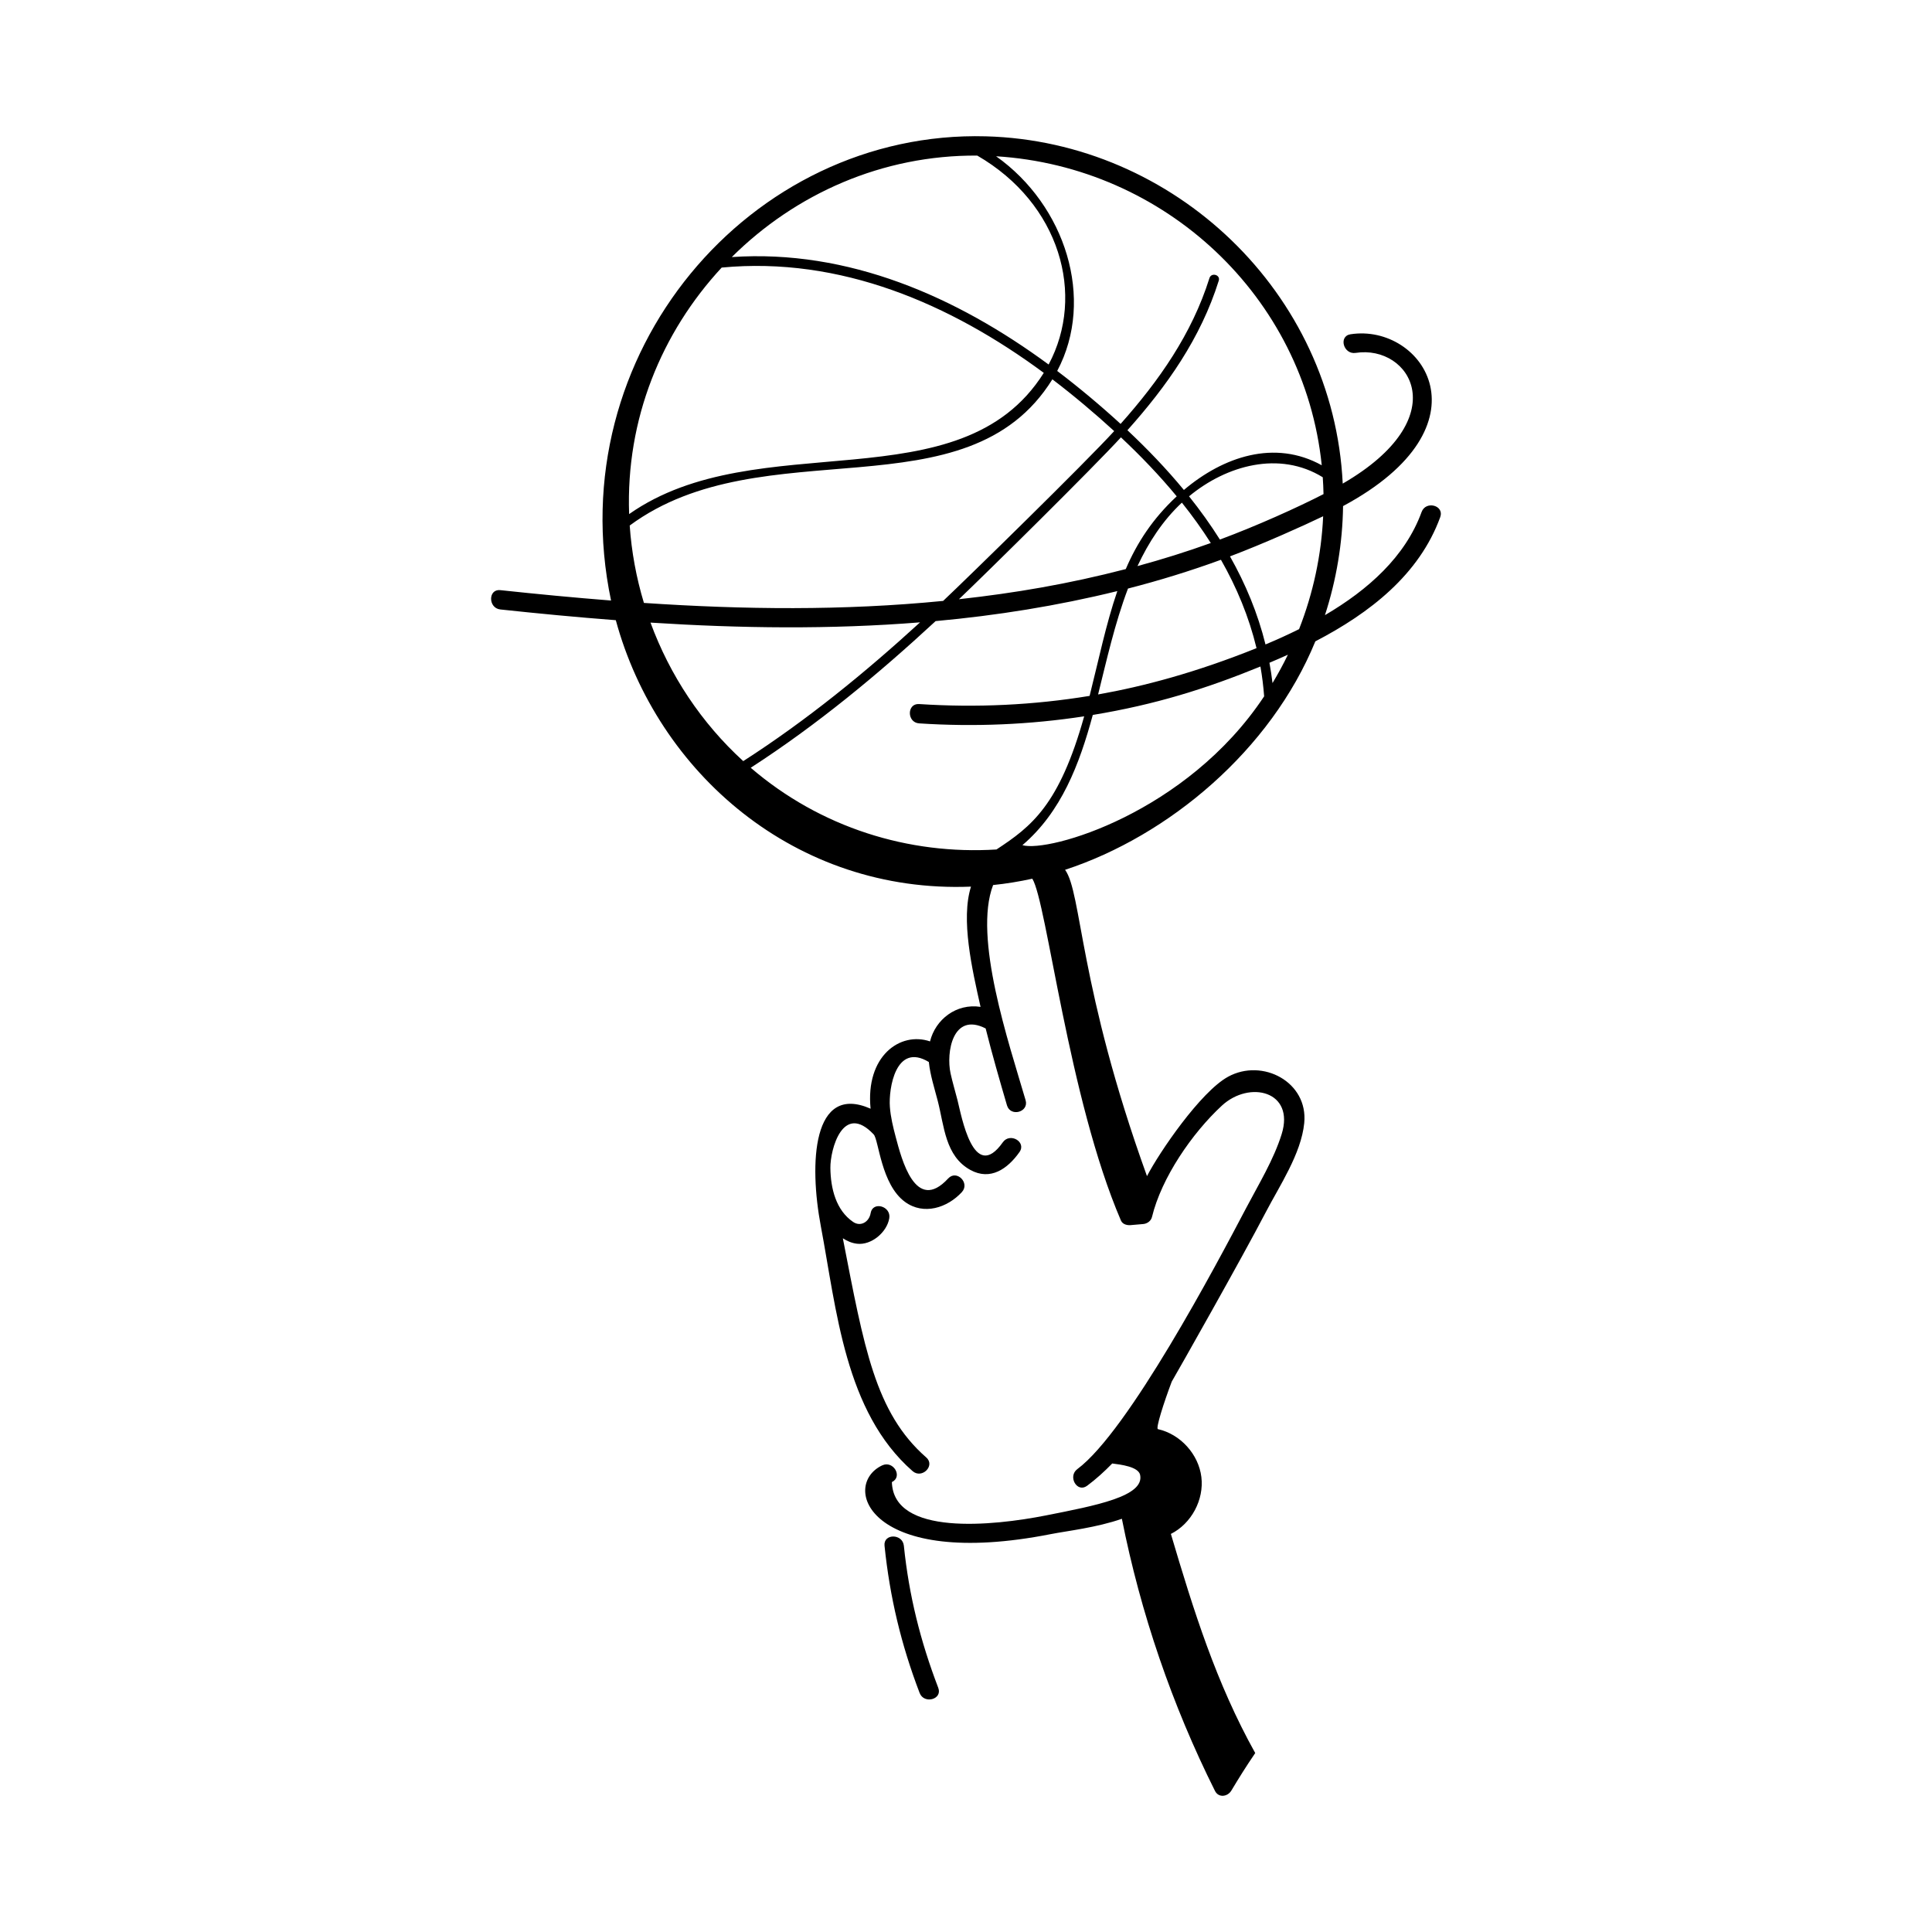 <?xml version="1.0" encoding="UTF-8"?>
<svg xmlns="http://www.w3.org/2000/svg" viewBox="0 0 300 300">
  <path d="M137.349,240.022c0.822,7.985,2.579,15.357,5.45,22.859    c0.683,1.785,3.584,1.01,2.893-0.798c-2.774-7.25-4.546-14.329-5.342-22.062    C140.154,238.12,137.151,238.1,137.349,240.022z"></path>
  <path d="M77.691,94.637c5.965,0.64,11.944,1.209,17.93,1.666    c6.438,23.672,27.888,42.471,55.154,41.373c-1.606,5.083,0.162,12.787,1.484,18.671    c-3.762-0.581-7.003,1.95-7.845,5.361c-4.653-1.58-10.043,2.299-9.23,10.451    c-9.049-3.983-9.568,8.501-7.722,18.268c2.443,12.925,3.714,28.795,14.242,38.006    c1.447,1.267,3.578-0.847,2.121-2.121c-7.952-6.958-9.65-17.104-12.949-34.032    c0.671,0.443,1.408,0.754,2.213,0.848c2.216,0.259,4.635-1.778,4.997-3.956    c0.314-1.889-2.577-2.701-2.893-0.797c-0.224,1.349-1.541,2.167-2.714,1.371    c-2.656-1.801-3.503-5.191-3.537-8.388c-0.031-2.864,1.947-10.269,6.723-5.206    c0.786,0.832,1.143,7.776,4.869,10.483c2.909,2.114,6.581,0.908,8.821-1.522    c1.308-1.417-0.809-3.544-2.121-2.121c-5.087,5.516-7.245-3.054-8.144-6.43    c-0.412-1.548-0.789-3.091-0.91-4.694c-0.213-2.816,0.904-10.074,6.052-6.958    c0.205,2.026,0.878,4.092,1.388,6.062c1.002,3.881,1.136,8.541,5.063,10.699    c3.103,1.705,5.779-0.164,7.624-2.781c1.115-1.581-1.485-3.082-2.59-1.514    c-4.561,6.468-6.432-4.171-7.035-6.537c-0.354-1.389-0.772-2.764-1.079-4.165    c-0.706-3.228,0.318-9.588,5.449-6.976c1.004,4.005,2.15,7.975,3.31,11.937    c0.542,1.849,3.438,1.062,2.893-0.797c-2.625-8.966-8.161-25.29-5.045-33.409    c2.048-0.212,4.08-0.543,6.088-0.985c2.256,3.627,5.607,34.115,13.765,53.086    c0.281,0.653,1.09,0.781,1.694,0.689c0.559-0.048,1.118-0.096,1.676-0.144    c0.645-0.024,1.289-0.447,1.447-1.101c1.469-6.082,6.218-13.005,10.848-17.288    c4.296-3.973,11.373-2.26,9.288,4.427c-1.236,3.969-3.592,7.815-5.513,11.471    c-4.593,8.742-18.291,34.65-26.214,40.538c-1.532,1.139-0.038,3.744,1.514,2.59    c1.378-1.023,2.671-2.196,3.905-3.462c1.297,0.166,4.059,0.492,4.33,1.771    c0.704,3.333-6.883,4.764-14.627,6.295c-8.257,1.632-23.671,3.23-23.92-5.178    c1.743-0.828,0.223-3.415-1.514-2.59c-6.48,3.076-2.15,16.257,26.231,10.662    c2.44-0.481,7.121-1.006,10.998-2.375c2.902,14.622,7.787,28.925,14.456,42.255    c0.563,1.126,1.969,0.908,2.542-0.047c0.002-0.003,0.004-0.007,0.006-0.011    c1.192-1.982,2.209-3.624,3.702-5.819c-6.072-10.897-9.553-22.065-13.097-34.025    c3.184-1.597,5.169-5.303,4.734-8.839c-0.434-3.535-3.258-6.65-6.733-7.429    c-0.422,0,0.911-4.146,2.133-7.381c0.94-1.595,10.926-19.244,14.59-26.285    c2.146-4.124,5.503-9.089,5.982-13.854c0.643-6.389-6.485-10.127-11.822-7.205    c-4.279,2.342-10.683,11.741-12.595,15.435    c-10.607-29.4-10.102-43.939-12.717-47.567    c16.093-5.272,31.947-18.581,38.86-35.472    c8.444-4.39,16.138-10.357,19.395-19.295c0.662-1.817-2.236-2.6-2.893-0.797    c-2.526,6.933-8.298,12.085-15.011,16.023    c1.772-5.456,2.735-11.166,2.814-16.936    c23.299-12.513,12.386-28.418,1.158-26.68    c-1.902,0.294-1.094,3.186,0.797,2.893c8.485-1.313,15.628,10.079-2.007,20.297    c-1.434-29.661-26.171-53.129-55.404-53.926    c-36.643-0.999-66.242,33.829-58.211,72.081    c-5.726-0.45-11.456-0.998-17.197-1.613    C75.774,91.431,75.788,94.433,77.691,94.637z M142.726,112.325    c8.572,0.563,17.169,0.198,25.624-1.095    c-3.86,13.781-8.159,17.089-13.618,20.677    c-13.6,0.854-27.323-3.378-38.159-12.689    c10.307-6.67,19.731-14.465,28.711-22.774c9.46-0.863,18.875-2.364,28.213-4.66    c-1.769,5.15-2.916,10.783-4.304,16.272c-8.719,1.436-17.592,1.851-26.466,1.269    C140.798,109.198,140.806,112.199,142.726,112.325z M115.412,118.186    c-6.498-5.924-11.41-13.357-14.403-21.508    c13.969,0.895,27.957,1.074,41.859-0.04    C134.273,104.499,125.251,111.862,115.412,118.186z M158.759,131.237    c6.048-5.16,8.855-12.557,10.928-20.221c9.745-1.608,17.641-4.087,26.031-7.52    c0.269,1.514,0.457,3.059,0.578,4.63    C184.271,126.268,162.83,132.425,158.759,131.237z M170.512,107.833    c1.312-5.249,2.584-11.024,4.641-16.443c4.883-1.252,9.703-2.74,14.435-4.469    c2.446,4.287,4.349,8.854,5.524,13.722    C185.733,104.413,177.595,106.58,170.512,107.833z M176.628,87.901    c1.735-3.703,3.92-7.067,6.893-9.851c1.614,2.018,3.117,4.108,4.492,6.268    C184.27,85.666,180.47,86.857,176.628,87.901z M174.808,88.367    c-8.924,2.313-17.184,3.718-25.903,4.68c4.354-4.142,20.898-20.483,25.155-25.135    c3.073,2.884,5.998,5.932,8.66,9.158    C178.981,80.545,176.55,84.299,174.808,88.367z M146.45,93.31    c-15.523,1.531-30.979,1.351-46.463,0.312c-1.178-3.899-1.924-7.932-2.207-12.019    c20.759-15.313,52.328-1.273,65.632-22.703c3.324,2.53,6.69,5.374,9.598,8.04    C168.565,71.814,150.293,89.69,146.45,93.31z M197.595,106.068    c-0.126-1.064-0.284-2.116-0.477-3.154c0.954-0.402,1.91-0.818,2.866-1.251    C199.257,103.163,198.459,104.633,197.595,106.068z M201.72,97.693    c-1.72,0.857-3.469,1.647-5.214,2.377c-1.198-4.842-3.094-9.394-5.514-13.676    c5.213-1.967,11.49-4.793,14.466-6.231    C205.187,86.169,203.915,92.093,201.72,97.693z M189.426,83.783    c-1.459-2.318-3.065-4.555-4.792-6.714c5.833-4.84,14.061-7.104,20.762-2.961    c0.059,0.873,0.103,1.746,0.119,2.618    C201.352,78.862,195.151,81.651,189.426,83.783z M205.24,72.246    c-7.312-4.045-15.284-1.345-21.406,3.836c-2.695-3.267-5.654-6.353-8.768-9.276    c6.104-6.828,11.369-14.254,14.182-23.224c0.29-0.923-1.158-1.318-1.446-0.398    c-2.719,8.669-7.844,15.952-13.797,22.64c-3.041-2.788-6.439-5.644-9.842-8.222    c5.934-11.189,1.244-25.731-9.49-33.336    C180.829,25.88,202.53,46.011,205.24,72.246z M151.749,24.159    c12.856,7.435,16.85,21.662,11.081,32.445    c-14.338-10.554-31.105-17.911-49.196-16.687    C123.531,30.083,137.024,24.058,151.749,24.159z M112.062,41.549    c18.428-1.748,35.495,5.616,50.017,16.348    c-12.978,20.653-44.423,7.9-64.389,21.931    C97.16,65.091,102.717,51.63,112.062,41.549z"></path>
</svg>
